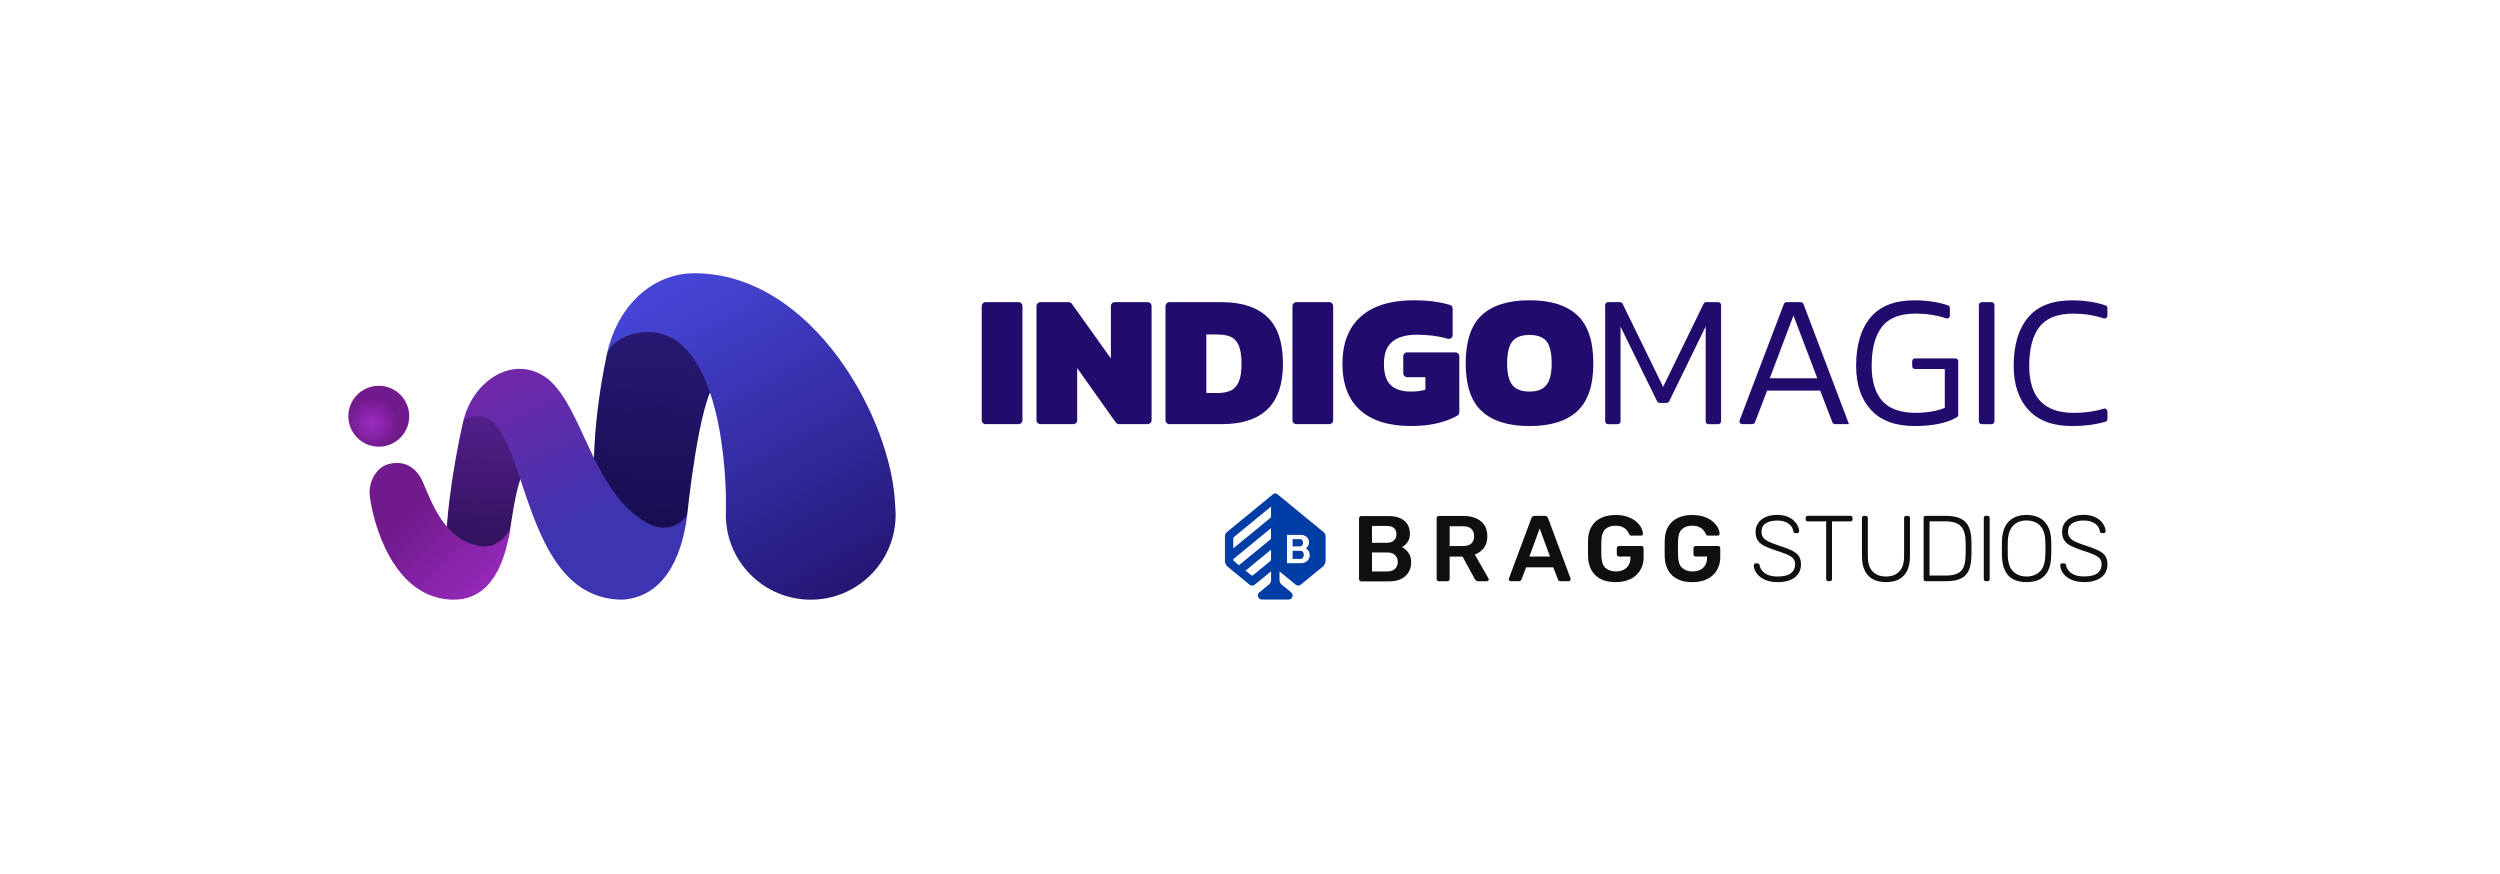 <svg width="183" height="64" viewBox="0 0 183 64" fill="none" xmlns="http://www.w3.org/2000/svg">
<mask id="mask0_1340_4805" style="mask-type:alpha" maskUnits="userSpaceOnUse" x="0" y="0" width="183" height="64">
<rect width="183" height="64" fill="white"/>
</mask>
<g mask="url(#mask0_1340_4805)">
<path d="M152.554 42.608C152.186 42.608 151.872 42.548 151.616 42.43C151.36 42.312 151.164 42.158 151.025 41.971C150.889 41.783 150.817 41.587 150.808 41.376C150.808 41.34 150.823 41.306 150.85 41.279C150.877 41.252 150.91 41.237 150.952 41.237H151.088C151.133 41.237 151.17 41.252 151.194 41.279C151.218 41.306 151.233 41.34 151.239 41.376C151.257 41.503 151.314 41.63 151.411 41.756C151.507 41.88 151.646 41.986 151.833 42.071C152.02 42.155 152.261 42.197 152.557 42.197C153.003 42.197 153.329 42.116 153.531 41.956C153.736 41.796 153.839 41.575 153.839 41.303C153.839 41.122 153.785 40.974 153.679 40.862C153.574 40.751 153.411 40.651 153.19 40.56C152.973 40.473 152.693 40.373 152.352 40.264C152.029 40.158 151.764 40.053 151.553 39.941C151.345 39.829 151.191 39.693 151.091 39.533C150.995 39.373 150.943 39.168 150.943 38.917C150.943 38.684 151.004 38.476 151.127 38.292C151.251 38.108 151.429 37.959 151.664 37.851C151.9 37.742 152.183 37.688 152.521 37.688C152.789 37.688 153.025 37.724 153.224 37.796C153.423 37.869 153.589 37.965 153.721 38.086C153.854 38.207 153.954 38.337 154.023 38.476C154.092 38.615 154.129 38.751 154.132 38.884C154.132 38.917 154.119 38.947 154.098 38.977C154.074 39.008 154.038 39.023 153.99 39.023H153.854C153.83 39.023 153.803 39.014 153.77 38.995C153.736 38.977 153.715 38.941 153.706 38.887C153.679 38.66 153.558 38.47 153.347 38.322C153.136 38.174 152.862 38.101 152.524 38.101C152.186 38.101 151.912 38.168 151.697 38.301C151.483 38.434 151.378 38.639 151.378 38.923C151.378 39.104 151.426 39.255 151.523 39.37C151.619 39.485 151.767 39.588 151.972 39.678C152.177 39.766 152.439 39.862 152.762 39.968C153.103 40.077 153.387 40.186 153.607 40.297C153.83 40.406 153.996 40.539 154.104 40.696C154.213 40.853 154.267 41.059 154.267 41.306C154.267 41.584 154.198 41.82 154.059 42.013C153.92 42.206 153.724 42.354 153.468 42.457C153.215 42.56 152.91 42.611 152.554 42.611M148.343 42.2C148.736 42.2 149.055 42.083 149.309 41.844C149.562 41.608 149.698 41.222 149.716 40.69C149.725 40.485 149.731 40.306 149.731 40.149C149.731 39.992 149.725 39.814 149.716 39.609C149.707 39.252 149.64 38.965 149.523 38.742C149.402 38.518 149.239 38.355 149.037 38.252C148.835 38.15 148.603 38.098 148.343 38.098C148.084 38.098 147.861 38.15 147.659 38.252C147.457 38.355 147.294 38.518 147.173 38.742C147.052 38.965 146.986 39.255 146.971 39.609C146.965 39.814 146.965 39.992 146.965 40.149C146.965 40.306 146.965 40.485 146.971 40.69C146.989 41.222 147.125 41.608 147.381 41.844C147.635 42.08 147.957 42.2 148.343 42.2ZM148.343 42.611C147.966 42.611 147.647 42.545 147.381 42.409C147.119 42.276 146.914 42.068 146.775 41.787C146.633 41.506 146.558 41.152 146.543 40.723C146.537 40.518 146.537 40.328 146.537 40.149C146.537 39.971 146.537 39.781 146.543 39.575C146.558 39.153 146.639 38.799 146.787 38.521C146.935 38.243 147.146 38.032 147.411 37.896C147.677 37.76 147.987 37.691 148.343 37.691C148.699 37.691 149.01 37.76 149.275 37.896C149.541 38.032 149.752 38.24 149.903 38.521C150.057 38.802 150.135 39.153 150.144 39.575C150.153 39.781 150.159 39.971 150.159 40.149C150.159 40.328 150.153 40.518 150.144 40.723C150.135 41.152 150.06 41.506 149.915 41.787C149.77 42.068 149.568 42.273 149.306 42.409C149.043 42.542 148.72 42.611 148.343 42.611ZM145.363 42.542C145.318 42.542 145.282 42.527 145.255 42.499C145.228 42.472 145.213 42.436 145.213 42.391V37.908C145.213 37.863 145.228 37.827 145.255 37.799C145.282 37.772 145.318 37.757 145.363 37.757H145.493C145.538 37.757 145.575 37.772 145.602 37.799C145.629 37.827 145.644 37.863 145.644 37.908V42.391C145.644 42.436 145.629 42.472 145.602 42.499C145.575 42.527 145.538 42.542 145.493 42.542H145.363ZM141.24 42.131H142.413C142.778 42.131 143.065 42.083 143.276 41.983C143.487 41.886 143.641 41.729 143.735 41.512C143.828 41.294 143.876 41.01 143.882 40.654C143.885 40.518 143.888 40.397 143.888 40.294V39.989C143.888 39.89 143.888 39.772 143.882 39.633C143.873 39.132 143.759 38.763 143.536 38.521C143.312 38.283 142.929 38.162 142.383 38.162H141.243V42.125L141.24 42.131ZM140.96 42.542C140.914 42.542 140.878 42.527 140.851 42.499C140.824 42.472 140.809 42.436 140.809 42.391V37.917C140.809 37.866 140.824 37.83 140.851 37.802C140.878 37.775 140.914 37.76 140.96 37.76H142.413C142.896 37.76 143.273 37.83 143.545 37.972C143.816 38.114 144.012 38.322 144.127 38.597C144.241 38.872 144.302 39.207 144.308 39.606C144.311 39.811 144.314 39.992 144.314 40.149C144.314 40.306 144.314 40.488 144.308 40.693C144.299 41.113 144.238 41.457 144.124 41.732C144.009 42.004 143.819 42.209 143.551 42.342C143.282 42.478 142.914 42.545 142.447 42.545H140.96V42.542ZM138.052 42.611C137.684 42.611 137.367 42.542 137.108 42.406C136.846 42.27 136.646 42.058 136.505 41.778C136.363 41.497 136.294 41.134 136.294 40.69V37.917C136.294 37.866 136.309 37.83 136.336 37.802C136.363 37.775 136.399 37.76 136.444 37.76H136.568C136.619 37.76 136.656 37.775 136.683 37.802C136.71 37.83 136.725 37.869 136.725 37.917V40.711C136.725 41.222 136.846 41.596 137.084 41.838C137.322 42.08 137.648 42.2 138.055 42.2C138.462 42.2 138.782 42.08 139.02 41.838C139.259 41.596 139.379 41.222 139.379 40.711V37.917C139.379 37.866 139.394 37.83 139.424 37.802C139.455 37.775 139.491 37.76 139.536 37.76H139.66C139.705 37.76 139.741 37.775 139.768 37.802C139.795 37.83 139.81 37.869 139.81 37.917V40.69C139.81 41.131 139.741 41.494 139.602 41.778C139.464 42.058 139.265 42.27 139.005 42.406C138.746 42.542 138.429 42.611 138.058 42.611M133.826 42.542C133.781 42.542 133.745 42.527 133.718 42.499C133.691 42.472 133.675 42.436 133.675 42.391V38.168H132.324C132.279 38.168 132.243 38.153 132.216 38.126C132.188 38.098 132.173 38.062 132.173 38.017V37.914C132.173 37.863 132.188 37.827 132.216 37.799C132.243 37.772 132.279 37.757 132.324 37.757H135.449C135.5 37.757 135.536 37.772 135.564 37.799C135.591 37.827 135.606 37.866 135.606 37.914V38.017C135.606 38.062 135.591 38.098 135.564 38.126C135.536 38.153 135.497 38.168 135.449 38.168H134.104V42.391C134.104 42.436 134.089 42.472 134.062 42.499C134.034 42.527 133.995 42.542 133.947 42.542H133.823H133.826ZM130.119 42.611C129.751 42.611 129.438 42.551 129.181 42.433C128.925 42.315 128.729 42.161 128.59 41.974C128.454 41.787 128.382 41.59 128.373 41.379C128.373 41.343 128.388 41.309 128.415 41.282C128.442 41.255 128.476 41.24 128.518 41.24H128.653C128.699 41.24 128.735 41.255 128.759 41.282C128.783 41.309 128.798 41.343 128.804 41.379C128.822 41.506 128.88 41.633 128.976 41.759C129.073 41.883 129.211 41.989 129.398 42.074C129.585 42.158 129.827 42.2 130.122 42.2C130.569 42.2 130.895 42.119 131.097 41.959C131.302 41.799 131.404 41.578 131.404 41.306C131.404 41.125 131.35 40.977 131.244 40.865C131.139 40.754 130.976 40.654 130.756 40.563C130.539 40.476 130.258 40.376 129.917 40.267C129.595 40.161 129.329 40.056 129.118 39.944C128.91 39.832 128.756 39.696 128.656 39.536C128.56 39.376 128.509 39.171 128.509 38.92C128.509 38.687 128.569 38.479 128.693 38.295C128.816 38.111 128.994 37.962 129.23 37.854C129.465 37.745 129.748 37.691 130.086 37.691C130.355 37.691 130.59 37.727 130.789 37.799C130.988 37.872 131.154 37.968 131.287 38.089C131.419 38.21 131.519 38.34 131.588 38.479C131.658 38.618 131.694 38.754 131.697 38.887C131.697 38.92 131.685 38.95 131.664 38.98C131.64 39.011 131.603 39.026 131.555 39.026H131.419C131.395 39.026 131.368 39.017 131.335 38.999C131.302 38.98 131.281 38.944 131.272 38.89C131.244 38.663 131.124 38.473 130.913 38.325C130.701 38.177 130.427 38.105 130.089 38.105C129.751 38.105 129.477 38.171 129.263 38.304C129.049 38.437 128.943 38.642 128.943 38.926C128.943 39.107 128.991 39.258 129.088 39.373C129.184 39.488 129.332 39.591 129.537 39.681C129.742 39.769 130.005 39.865 130.327 39.971C130.668 40.08 130.952 40.189 131.172 40.3C131.395 40.409 131.561 40.542 131.67 40.699C131.778 40.856 131.833 41.062 131.833 41.309C131.833 41.587 131.763 41.823 131.624 42.016C131.486 42.209 131.29 42.358 131.033 42.46C130.78 42.563 130.475 42.614 130.119 42.614M123.87 42.614C123.45 42.614 123.095 42.542 122.802 42.397C122.509 42.252 122.28 42.04 122.12 41.765C121.957 41.491 121.87 41.161 121.858 40.778C121.852 40.581 121.852 40.47 121.852 40.243C121.852 40.017 121.852 39.705 121.858 39.506C121.873 39.128 121.96 38.805 122.12 38.536C122.28 38.268 122.512 38.059 122.808 37.914C123.107 37.769 123.46 37.697 123.87 37.697C124.202 37.697 124.494 37.742 124.744 37.83C124.995 37.917 125.203 38.032 125.369 38.171C125.535 38.31 125.658 38.458 125.743 38.618C125.827 38.778 125.872 38.926 125.876 39.062C125.879 39.104 125.869 39.138 125.842 39.165C125.815 39.192 125.779 39.207 125.734 39.207H125.031C124.986 39.207 124.953 39.198 124.928 39.18C124.904 39.162 124.886 39.135 124.868 39.098C124.832 39.002 124.775 38.908 124.696 38.814C124.618 38.721 124.515 38.642 124.382 38.579C124.25 38.515 124.081 38.482 123.87 38.482C123.559 38.482 123.315 38.564 123.131 38.727C122.947 38.89 122.847 39.162 122.835 39.539C122.817 40.035 122.826 40.433 122.835 40.741C122.85 41.128 122.95 41.406 123.14 41.575C123.33 41.744 123.577 41.829 123.888 41.829C124.093 41.829 124.277 41.793 124.437 41.72C124.6 41.648 124.726 41.533 124.82 41.379C124.913 41.225 124.959 41.025 124.959 40.784V40.738H124.126C124.081 40.738 124.042 40.723 124.011 40.69C123.978 40.657 123.963 40.618 123.963 40.566V40.137C123.963 40.086 123.978 40.047 124.011 40.014C124.045 39.98 124.081 39.965 124.126 39.965H125.758C125.809 39.965 125.848 39.98 125.879 40.014C125.909 40.047 125.924 40.086 125.924 40.204V40.823C125.924 41.137 125.839 41.466 125.673 41.744C125.508 42.022 125.272 42.237 124.965 42.388C124.657 42.539 124.295 42.614 123.876 42.614M119.351 42.388C119.659 42.237 119.894 42.022 120.06 41.744C120.226 41.466 120.311 41.204 120.311 40.823V40.137C120.311 40.086 120.295 40.047 120.265 40.014C120.235 39.98 120.196 39.965 120.145 39.965H118.513C118.468 39.965 118.428 39.98 118.398 40.014C118.365 40.047 118.35 40.086 118.35 40.137V40.566C118.35 40.618 118.365 40.657 118.398 40.69C118.431 40.723 118.468 40.738 118.513 40.738H119.345V40.853C119.345 41.095 119.3 41.225 119.207 41.379C119.113 41.533 118.986 41.648 118.824 41.72C118.661 41.793 118.48 41.829 118.275 41.829C117.964 41.829 117.717 41.744 117.527 41.575C117.337 41.406 117.237 41.128 117.222 40.741C117.207 40.337 117.207 39.935 117.222 39.539C117.237 39.162 117.334 38.89 117.518 38.727C117.702 38.564 117.949 38.482 118.257 38.482C118.465 38.482 118.637 38.515 118.769 38.579C118.902 38.642 119.005 38.721 119.083 38.814C119.161 38.908 119.216 39.002 119.255 39.098C119.273 39.135 119.294 39.162 119.315 39.18C119.339 39.198 119.373 39.207 119.418 39.207H120.121C120.166 39.207 120.202 39.192 120.229 39.165C120.256 39.138 120.268 39.104 120.262 39.062C120.256 38.926 120.214 38.778 120.13 38.618C120.045 38.458 119.921 38.31 119.756 38.171C119.59 38.032 119.382 37.917 119.131 37.83C118.881 37.742 118.591 37.697 118.257 37.697C117.846 37.697 117.493 37.769 117.195 37.914C116.896 38.059 116.667 38.268 116.507 38.536C116.344 38.805 116.257 39.128 116.245 39.506C116.239 39.705 116.239 39.92 116.239 40.143C116.239 40.367 116.239 40.578 116.245 40.775C116.26 41.158 116.347 41.487 116.507 41.762C116.67 42.037 116.896 42.249 117.189 42.394C117.481 42.539 117.837 42.611 118.257 42.611C118.676 42.611 119.038 42.536 119.345 42.385M113.461 40.738H111.953L112.704 38.681L113.461 40.738ZM114.969 42.4C114.969 42.382 114.969 42.361 114.963 42.339L113.319 37.932C113.301 37.887 113.274 37.848 113.238 37.812C113.201 37.778 113.15 37.76 113.081 37.76H112.336C112.266 37.76 112.215 37.778 112.176 37.812C112.137 37.845 112.112 37.887 112.097 37.932L110.454 42.339C110.444 42.364 110.438 42.382 110.438 42.4C110.438 42.442 110.454 42.475 110.484 42.502C110.514 42.53 110.547 42.545 110.583 42.545H111.177C111.241 42.545 111.289 42.53 111.316 42.499C111.346 42.469 111.364 42.442 111.373 42.415L111.714 41.527H113.699L114.04 42.415C114.049 42.442 114.067 42.469 114.097 42.499C114.127 42.53 114.173 42.545 114.236 42.545H114.83C114.866 42.545 114.899 42.53 114.927 42.502C114.954 42.475 114.969 42.442 114.969 42.4ZM107.703 38.715C107.57 38.585 107.362 38.521 107.078 38.521H106.116V39.971H107.078C107.356 39.971 107.564 39.908 107.7 39.784C107.835 39.66 107.905 39.482 107.905 39.255C107.905 39.029 107.838 38.847 107.703 38.718M108.982 42.403C108.982 42.445 108.967 42.478 108.936 42.505C108.906 42.533 108.873 42.548 108.837 42.548H108.215C108.137 42.548 108.08 42.527 108.038 42.487C107.995 42.445 107.965 42.406 107.941 42.364L107.06 40.745H106.113V42.385C106.113 42.43 106.098 42.469 106.068 42.499C106.038 42.533 105.999 42.548 105.947 42.548H105.326C105.281 42.548 105.241 42.533 105.211 42.499C105.178 42.466 105.163 42.43 105.163 42.385V37.938C105.163 37.887 105.178 37.848 105.211 37.815C105.244 37.781 105.281 37.766 105.326 37.766H107.093C107.642 37.766 108.077 37.893 108.396 38.15C108.716 38.404 108.873 38.775 108.873 39.264C108.873 39.603 108.789 39.881 108.623 40.104C108.457 40.328 108.234 40.488 107.956 40.59L108.951 42.333C108.967 42.361 108.973 42.385 108.973 42.409M102.319 41.137C102.319 41.327 102.255 41.491 102.129 41.627C102.002 41.759 101.815 41.829 101.571 41.829H100.431V40.442H101.571C101.812 40.442 101.996 40.509 102.126 40.642C102.255 40.775 102.319 40.941 102.319 41.14M102.222 39.104C102.222 39.292 102.162 39.443 102.041 39.557C101.921 39.672 101.74 39.733 101.498 39.733H100.428V38.497H101.498C101.74 38.497 101.921 38.551 102.041 38.657C102.162 38.763 102.222 38.914 102.222 39.104ZM103.112 39.539C103.172 39.409 103.206 39.258 103.206 39.086C103.206 38.826 103.151 38.6 103.04 38.404C102.928 38.207 102.756 38.053 102.524 37.941C102.292 37.83 101.993 37.775 101.622 37.775H99.643C99.598 37.775 99.559 37.79 99.529 37.824C99.496 37.857 99.481 37.896 99.481 37.947V42.394C99.481 42.439 99.496 42.478 99.529 42.508C99.562 42.542 99.598 42.557 99.643 42.557H101.676C102.032 42.557 102.328 42.496 102.569 42.376C102.81 42.255 102.991 42.089 103.115 41.874C103.239 41.66 103.299 41.415 103.299 41.143C103.299 40.871 103.23 40.651 103.094 40.461C102.958 40.27 102.801 40.131 102.623 40.05C102.711 40.004 102.798 39.941 102.886 39.859C102.973 39.778 103.049 39.672 103.112 39.542" fill="#0F0F0F"/>
<path d="M95.17 39.995H94.618V39.464H95.164C95.471 39.464 95.447 39.995 95.167 39.995H95.17ZM95.188 40.318H94.618V40.913H95.188C95.523 40.913 95.523 40.318 95.188 40.318ZM97.031 41.028C97.031 41.203 96.952 41.373 96.817 41.484L95.218 42.798C95.109 42.886 94.956 42.886 94.847 42.798L93.659 41.826V42.466C93.659 42.59 93.713 42.708 93.809 42.786L94.512 43.363C94.726 43.538 94.603 43.886 94.325 43.886H92.371C92.096 43.886 91.969 43.538 92.184 43.363L92.892 42.78C92.989 42.702 93.043 42.584 93.043 42.463V41.82L91.846 42.801C91.737 42.889 91.58 42.889 91.472 42.801L89.879 41.493C89.743 41.382 89.665 41.216 89.665 41.037V39.261C89.665 39.137 89.719 39.02 89.816 38.944L93.197 36.168C93.284 36.096 93.408 36.096 93.496 36.168L96.883 38.947C96.979 39.026 97.034 39.143 97.034 39.264V41.031L97.031 41.028ZM93.04 40.237L91.176 41.768L91.583 42.101C91.626 42.137 91.689 42.137 91.731 42.101L92.977 41.08C93.019 41.046 93.04 40.995 93.04 40.944V40.237ZM93.04 38.66L90.308 40.901C90.259 40.941 90.259 41.016 90.308 41.056L90.694 41.373L92.974 39.503C93.016 39.47 93.037 39.418 93.037 39.367V38.66H93.04ZM93.04 37.08L90.338 39.3C90.295 39.334 90.274 39.385 90.274 39.436V40.143L92.977 37.923C93.019 37.89 93.04 37.839 93.04 37.787V37.08ZM95.574 40.14C95.948 39.965 95.948 39.15 95.188 39.15H94.207V41.228H95.188C95.999 41.228 96.038 40.352 95.574 40.14Z" fill="#003DA4"/>
<path d="M72.142 22.118H74.563C74.719 22.118 74.843 22.244 74.843 22.398V30.767C74.843 30.923 74.716 31.047 74.563 31.047H72.142C71.986 31.047 71.862 30.92 71.862 30.767V22.398C71.862 22.241 71.989 22.118 72.142 22.118Z" fill="#210C6D"/>
<path d="M76.147 22.118H78.23C78.32 22.118 78.404 22.163 78.459 22.235L81.316 26.236V22.398C81.316 22.241 81.442 22.118 81.595 22.118H84.016C84.172 22.118 84.296 22.244 84.296 22.398V30.767C84.296 30.923 84.169 31.047 84.016 31.047H81.906C81.815 31.047 81.728 31.002 81.677 30.929L78.85 26.944V30.767C78.85 30.923 78.724 31.047 78.57 31.047H76.15C75.993 31.047 75.87 30.92 75.87 30.767V22.398C75.87 22.241 75.996 22.118 76.15 22.118H76.147Z" fill="#210C6D"/>
<path d="M85.318 22.398C85.318 22.241 85.445 22.118 85.598 22.118H89.436C90.888 22.118 91.995 22.479 92.763 23.199C93.531 23.918 93.913 25.065 93.913 26.637C93.913 29.575 92.42 31.047 89.433 31.047H85.595C85.439 31.047 85.315 30.92 85.315 30.767V22.398H85.318ZM89.075 28.771C89.482 28.771 89.816 28.714 90.075 28.596C90.334 28.482 90.532 28.268 90.671 27.958C90.809 27.648 90.879 27.208 90.879 26.633C90.879 26.058 90.812 25.619 90.686 25.309C90.556 24.999 90.364 24.785 90.111 24.665C89.858 24.544 89.512 24.484 89.078 24.484H88.302V28.768H89.078L89.075 28.771Z" fill="#210C6D"/>
<path d="M94.888 22.118H97.308C97.465 22.118 97.588 22.244 97.588 22.398V30.767C97.588 30.923 97.462 31.047 97.308 31.047H94.888C94.731 31.047 94.608 30.92 94.608 30.767V22.398C94.608 22.241 94.734 22.118 94.888 22.118Z" fill="#210C6D"/>
<path d="M99.555 30.02C98.694 29.243 98.266 28.111 98.266 26.624C98.266 25.137 98.715 23.966 99.612 23.172C100.509 22.377 101.806 21.979 103.507 21.979C104.501 21.979 105.38 22.094 106.138 22.32C106.256 22.356 106.334 22.464 106.334 22.587V24.529C106.334 24.719 106.15 24.851 105.97 24.797C105.313 24.601 104.561 24.502 103.715 24.502C102.929 24.502 102.33 24.671 101.921 25.008C101.508 25.345 101.304 25.884 101.304 26.624C101.304 27.365 101.466 27.865 101.797 28.184C102.126 28.503 102.622 28.662 103.288 28.662C103.685 28.662 104.037 28.617 104.341 28.524V27.609H102.999C102.842 27.609 102.719 27.482 102.719 27.329V26.073C102.719 25.917 102.845 25.794 102.999 25.794H106.542C106.698 25.794 106.822 25.92 106.822 26.073V30.18C106.822 30.282 106.764 30.375 106.674 30.427C106.304 30.637 105.858 30.812 105.338 30.95C104.745 31.107 104.067 31.185 103.3 31.185C101.665 31.185 100.416 30.797 99.555 30.02Z" fill="#210C6D"/>
<path d="M108.465 30.098C107.68 29.373 107.288 28.205 107.288 26.597C107.288 24.99 107.68 23.795 108.465 23.069C109.251 22.344 110.416 21.979 111.96 21.979C113.505 21.979 114.67 22.344 115.455 23.069C116.241 23.795 116.632 24.972 116.632 26.597C116.632 28.223 116.238 29.373 115.455 30.098C114.67 30.824 113.505 31.188 111.96 31.188C110.416 31.188 109.251 30.827 108.465 30.098ZM113.201 28.178C113.453 27.855 113.583 27.329 113.583 26.597C113.583 25.866 113.46 25.303 113.21 24.99C112.96 24.677 112.544 24.517 111.96 24.517C111.376 24.517 110.961 24.674 110.705 24.99C110.452 25.303 110.323 25.842 110.323 26.597C110.323 27.353 110.449 27.865 110.705 28.184C110.958 28.503 111.376 28.662 111.96 28.662C112.544 28.662 112.948 28.5 113.201 28.178Z" fill="#210C6D"/>
<path d="M118.624 23.894V30.839C118.624 30.953 118.531 31.05 118.414 31.05H117.709C117.595 31.05 117.498 30.956 117.498 30.839V22.329C117.498 22.214 117.592 22.118 117.709 22.118H118.588C118.669 22.118 118.742 22.163 118.775 22.235L121.74 28.316L124.705 22.235C124.741 22.163 124.814 22.118 124.892 22.118H125.771C125.885 22.118 125.982 22.211 125.982 22.329V30.839C125.982 30.953 125.888 31.05 125.771 31.05H125.066C124.952 31.05 124.856 30.956 124.856 30.839V23.894L122.192 29.361C122.152 29.442 122.068 29.496 121.975 29.496H121.511C121.421 29.496 121.337 29.445 121.294 29.361L118.615 23.894H118.624Z" fill="#210C6D"/>
<path d="M128.268 31.047H127.537C127.389 31.047 127.29 30.899 127.341 30.764L130.58 22.253C130.61 22.172 130.689 22.118 130.776 22.118H131.817C131.905 22.118 131.983 22.172 132.013 22.253L135.346 31.047H134.325C134.238 31.047 134.16 30.992 134.129 30.911L133.238 28.59H129.355L128.464 30.911C128.434 30.992 128.356 31.047 128.268 31.047ZM129.548 27.69H133.028L131.282 23.099L129.548 27.69Z" fill="#210C6D"/>
<path d="M142.359 27.013H140.182C140.068 27.013 139.972 26.92 139.972 26.802V26.444C139.972 26.33 140.065 26.233 140.182 26.233H143.133C143.247 26.233 143.343 26.326 143.343 26.444V30.36C143.343 30.433 143.307 30.502 143.244 30.541C142.509 30.971 141.48 31.185 140.155 31.185C138.749 31.185 137.684 30.794 136.958 30.008C136.233 29.223 135.869 28.145 135.869 26.778C135.869 25.261 136.218 24.084 136.916 23.244C137.615 22.404 138.689 21.983 140.14 21.983C141.034 21.983 141.853 22.106 142.591 22.35C142.675 22.377 142.732 22.458 142.732 22.549V23.102C142.732 23.244 142.594 23.346 142.458 23.301C141.754 23.069 141.013 22.955 140.237 22.955C139.081 22.955 138.253 23.28 137.756 23.924C137.256 24.572 137.006 25.523 137.006 26.781C137.006 27.91 137.265 28.765 137.783 29.346C138.301 29.927 139.114 30.219 140.225 30.219C141.028 30.219 141.742 30.099 142.359 29.858V27.013Z" fill="#210C6D"/>
<path d="M145.065 22.118H145.784C145.899 22.118 145.995 22.211 145.995 22.329V30.839C145.995 30.953 145.902 31.05 145.784 31.05H145.065C144.951 31.05 144.854 30.956 144.854 30.839V22.329C144.854 22.214 144.948 22.118 145.065 22.118Z" fill="#210C6D"/>
<path d="M154.267 30.108V30.67C154.267 30.764 154.207 30.845 154.117 30.872C153.379 31.083 152.569 31.188 151.687 31.188C150.282 31.188 149.216 30.797 148.49 30.011C147.765 29.225 147.401 28.148 147.401 26.781C147.401 25.264 147.75 24.087 148.448 23.247C149.147 22.407 150.221 21.985 151.672 21.985C152.566 21.985 153.385 22.109 154.123 22.353C154.207 22.38 154.264 22.461 154.264 22.552V23.105C154.264 23.247 154.126 23.349 153.99 23.304C153.286 23.072 152.545 22.958 151.769 22.958C150.613 22.958 149.785 23.283 149.288 23.927C148.788 24.574 148.539 25.526 148.539 26.784C148.539 29.078 149.625 30.222 151.796 30.222C152.612 30.222 153.346 30.119 153.99 29.915C154.126 29.873 154.261 29.972 154.261 30.113L154.267 30.108Z" fill="#210C6D"/>
<path d="M33.937 30.73C33.777 31.362 32.783 35.867 32.66 39.495C32.694 40.112 34.284 40.996 35.284 41.137C36.386 41.291 37.252 39.277 37.252 39.277C37.463 38.249 37.844 34.33 38.765 34.167L36.512 30.579L35.177 29.312L33.94 30.73H33.937Z" fill="url(#paint0_linear_1340_4805)"/>
<path d="M44.476 25.715C44.476 25.715 43.101 31.503 43.564 36.429C43.948 40.499 50.08 39.093 50.304 37.681C50.304 37.681 51.182 29.035 52.431 28.007L49.641 22.333L46.596 23.143C45.857 23.523 45.157 24.487 44.476 25.712V25.715Z" fill="url(#paint1_linear_1340_4805)"/>
<path d="M27.728 32.697C28.959 32.697 29.956 31.699 29.956 30.468C29.956 29.238 28.959 28.24 27.728 28.24C26.498 28.24 25.5 29.238 25.5 30.468C25.5 31.699 26.498 32.697 27.728 32.697Z" fill="url(#paint2_radial_1340_4805)"/>
<path d="M65.561 37.681C65.561 41.112 62.78 43.896 59.346 43.896C55.911 43.896 53.131 41.116 53.131 37.681C53.131 37.54 53.134 37.402 53.146 37.267H53.131C53.214 34.91 52.781 24.309 47.447 24.309C45.262 24.309 44.47 25.715 44.47 25.715C45.412 21.884 48.174 20 50.804 20C59.514 19.991 65.312 30.748 65.527 37.015C65.548 37.233 65.561 37.457 65.561 37.681V37.681Z" fill="url(#paint3_linear_1340_4805)"/>
<path d="M40.087 27.722C42.668 29.809 43.334 35.877 47.238 38.203C49.239 39.397 50.304 37.681 50.304 37.681C50.016 40.063 48.991 43.638 45.593 43.896C37.236 43.896 38.967 28.167 33.934 30.745C34.692 27.75 37.693 25.902 40.087 27.722V27.722Z" fill="url(#paint4_linear_1340_4805)"/>
<path d="M33.243 43.896C28.685 43.896 27.277 38.028 27.071 36.337C26.93 35.183 27.633 34.222 28.348 33.998C29.133 33.753 30.315 33.82 30.953 35.284C31.592 36.748 32.54 39.569 35.137 39.971C36.702 40.213 37.346 38.672 37.346 38.672C36.926 41.6 35.717 43.893 33.24 43.893L33.243 43.896Z" fill="url(#paint5_linear_1340_4805)"/>
</g>
<defs>
<linearGradient id="paint0_linear_1340_4805" x1="35.456" y1="27.8" x2="34.483" y2="40.247" gradientUnits="userSpaceOnUse">
<stop offset="0.19" stop-color="#541F8C"/>
<stop offset="1" stop-color="#30115B"/>
</linearGradient>
<linearGradient id="paint1_linear_1340_4805" x1="49.435" y1="12.831" x2="47.345" y2="37.666" gradientUnits="userSpaceOnUse">
<stop stop-color="#33238D"/>
<stop offset="1" stop-color="#190D53"/>
</linearGradient>
<radialGradient id="paint2_radial_1340_4805" cx="0" cy="0" r="1" gradientUnits="userSpaceOnUse" gradientTransform="translate(27.24 30.984) scale(1.9 1.9)">
<stop stop-color="#9C2CC1"/>
<stop offset="1" stop-color="#701A8C"/>
</radialGradient>
<linearGradient id="paint3_linear_1340_4805" x1="50.258" y1="20.979" x2="62.418" y2="42.819" gradientUnits="userSpaceOnUse">
<stop stop-color="#4644D5"/>
<stop offset="1" stop-color="#241775"/>
</linearGradient>
<linearGradient id="paint4_linear_1340_4805" x1="36.395" y1="22.139" x2="44" y2="38.181" gradientUnits="userSpaceOnUse">
<stop stop-color="#8623A5"/>
<stop offset="1" stop-color="#3C34B0"/>
</linearGradient>
<linearGradient id="paint5_linear_1340_4805" x1="36.855" y1="43.786" x2="30.159" y2="37.209" gradientUnits="userSpaceOnUse">
<stop stop-color="#9C2CC1"/>
<stop offset="1" stop-color="#701A8C"/>
</linearGradient>
</defs>
</svg>

